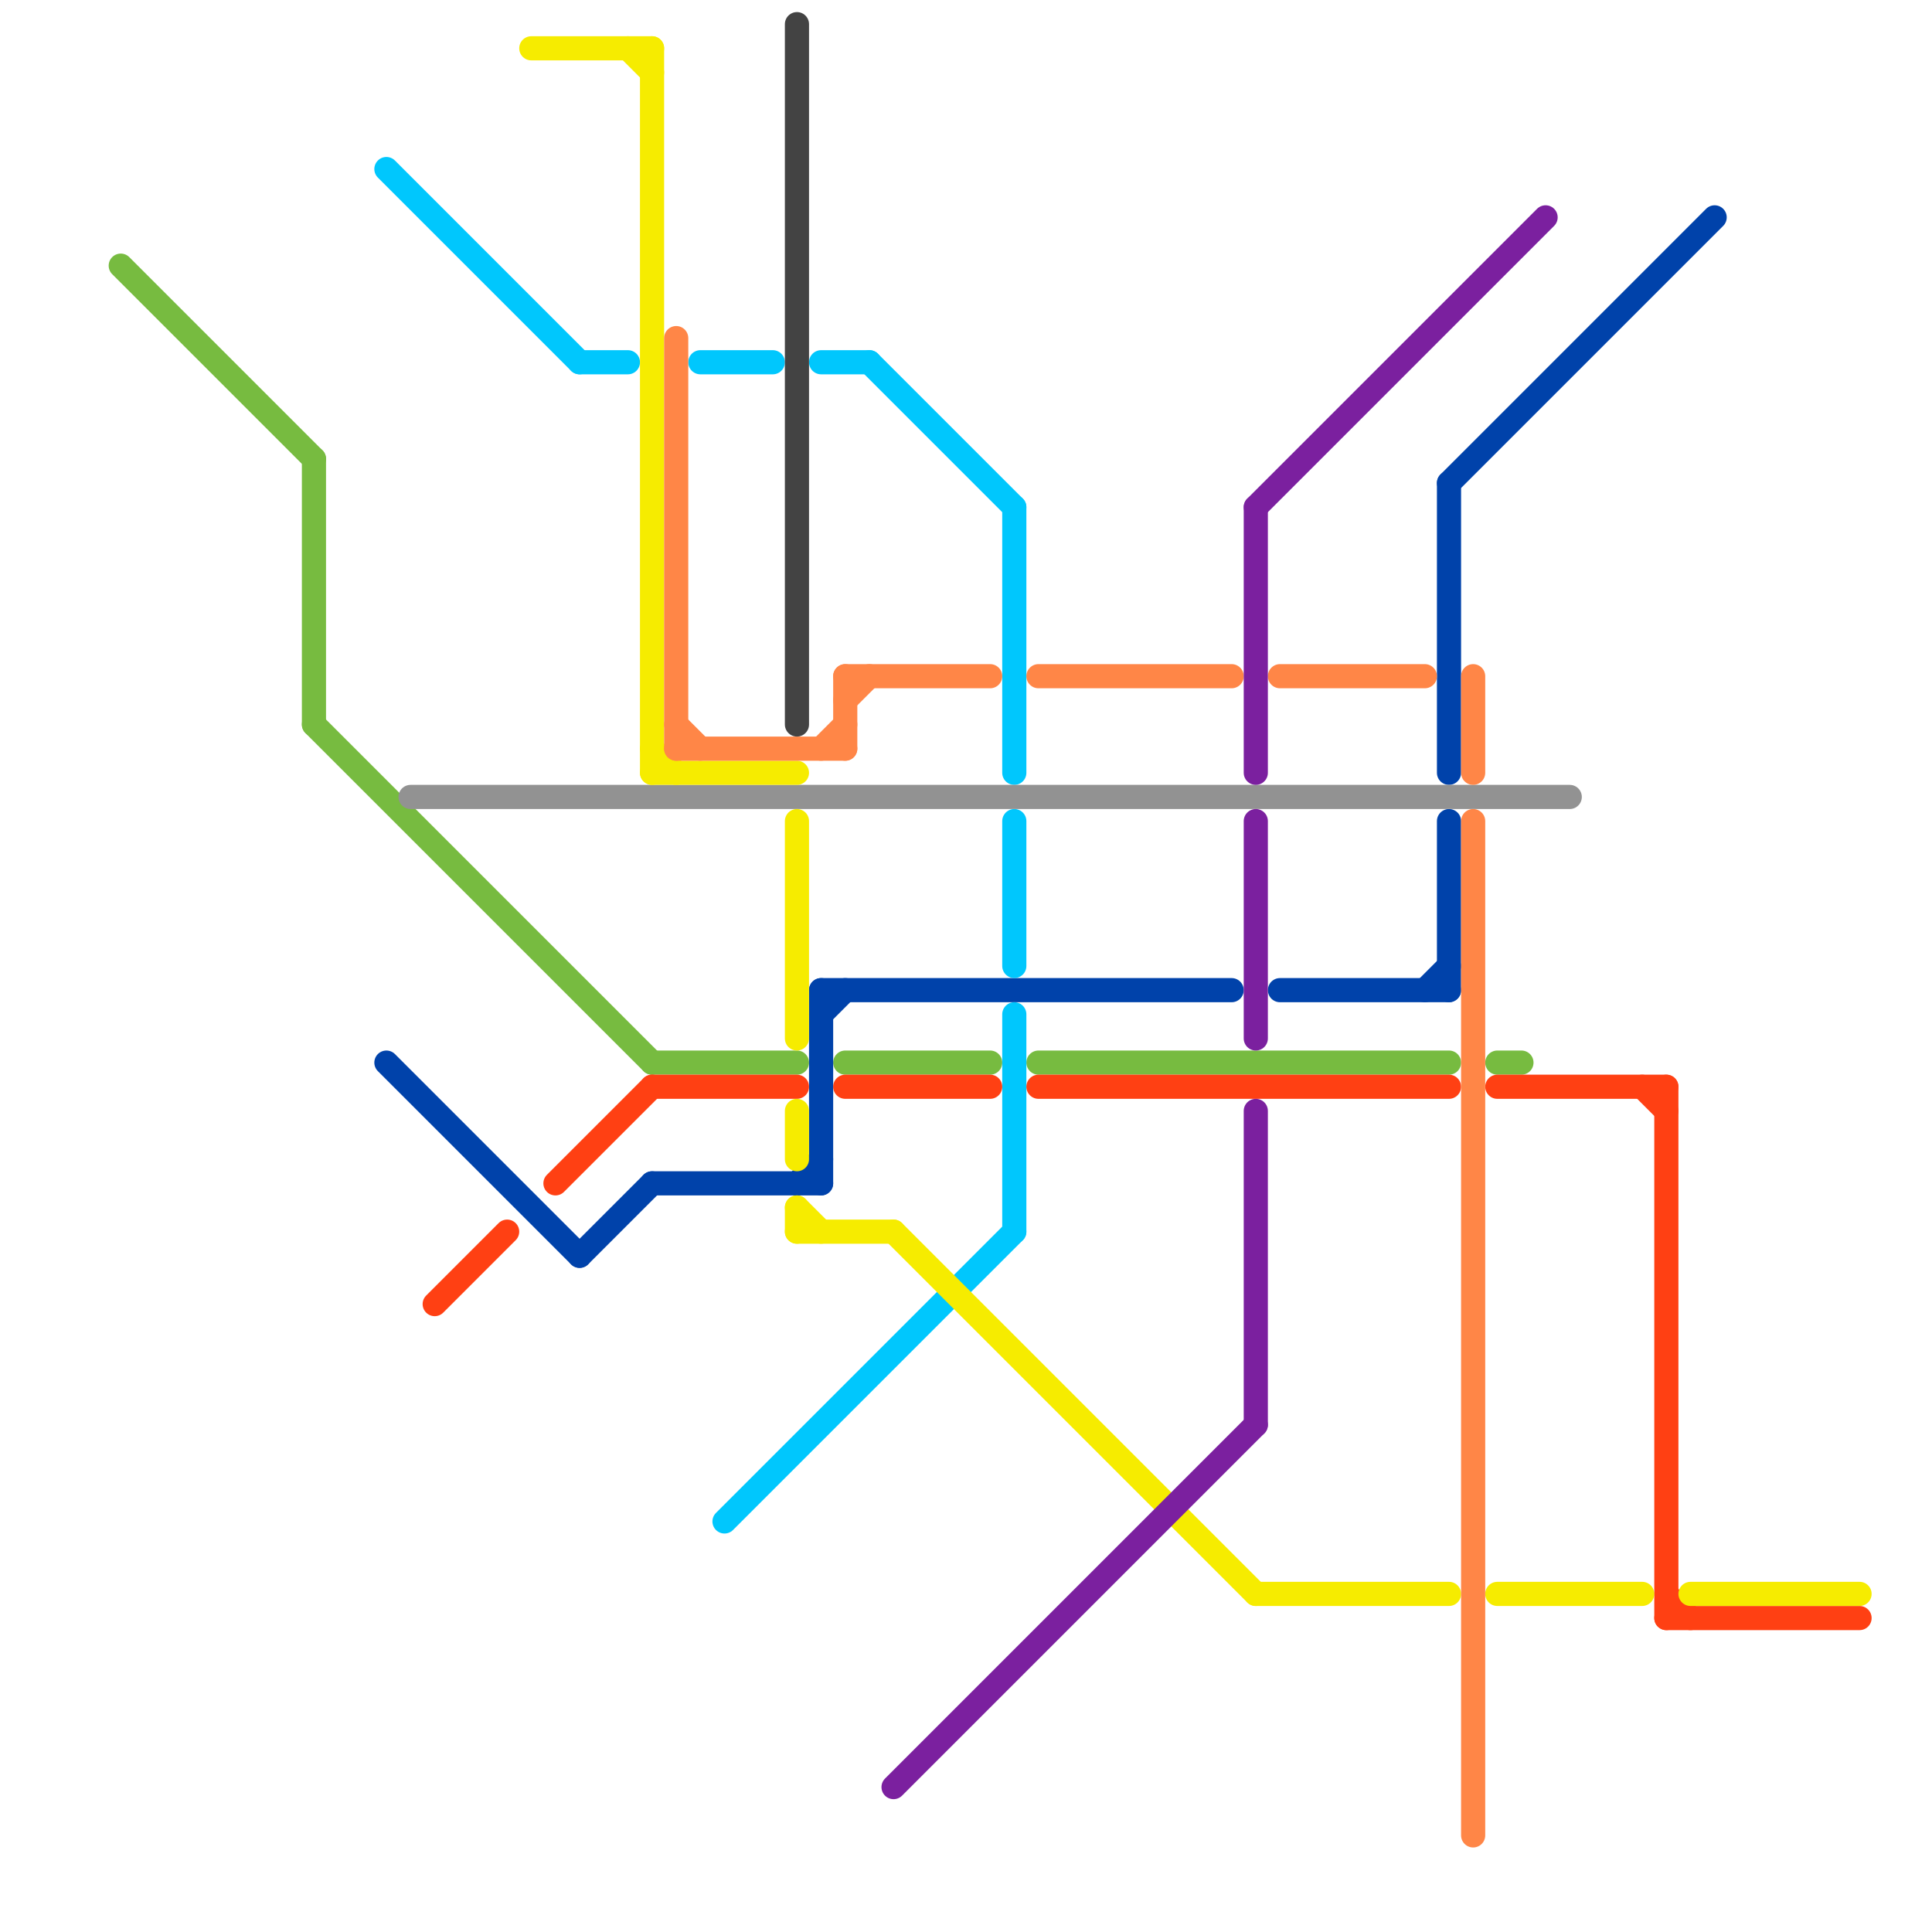 
<svg version="1.1" xmlns="http://www.w3.org/2000/svg" viewBox="0 0 80 80">
<style>text { font: 1px Helvetica; font-weight: 600; white-space: pre; dominant-baseline: central; } line { stroke-width: 1; fill: none; stroke-linecap: round; stroke-linejoin: round; } .c0 { stroke: #77bb40 } .c1 { stroke: #0042aa } .c2 { stroke: #00c7fd } .c3 { stroke: #929292 } .c4 { stroke: #ff4013 } .c5 { stroke: #f6ec00 } .c6 { stroke: #ff8647 } .c7 { stroke: #434343 } .c8 { stroke: #7b209f }</style><defs><g id="wm-xf"><circle r="1.2" fill="#000"/><circle r="0.9" fill="#fff"/><circle r="0.6" fill="#000"/><circle r="0.3" fill="#fff"/></g><g id="wm"><circle r="0.6" fill="#000"/><circle r="0.3" fill="#fff"/></g></defs><line class="c0" x1="27" y1="44" x2="33" y2="44"/><line class="c0" x1="35" y1="44" x2="41" y2="44"/><line class="c0" x1="62" y1="44" x2="63" y2="44"/><line class="c0" x1="5" y1="11" x2="13" y2="19"/><line class="c0" x1="13" y1="19" x2="13" y2="30"/><line class="c0" x1="43" y1="44" x2="60" y2="44"/><line class="c0" x1="13" y1="30" x2="27" y2="44"/><line class="c1" x1="34" y1="41" x2="34" y2="49"/><line class="c1" x1="33" y1="49" x2="34" y2="48"/><line class="c1" x1="34" y1="41" x2="51" y2="41"/><line class="c1" x1="59" y1="41" x2="60" y2="40"/><line class="c1" x1="27" y1="49" x2="34" y2="49"/><line class="c1" x1="16" y1="44" x2="24" y2="52"/><line class="c1" x1="60" y1="20" x2="60" y2="32"/><line class="c1" x1="60" y1="34" x2="60" y2="41"/><line class="c1" x1="24" y1="52" x2="27" y2="49"/><line class="c1" x1="34" y1="42" x2="35" y2="41"/><line class="c1" x1="53" y1="41" x2="60" y2="41"/><line class="c1" x1="60" y1="20" x2="71" y2="9"/><line class="c2" x1="36" y1="15" x2="42" y2="21"/><line class="c2" x1="42" y1="42" x2="42" y2="51"/><line class="c2" x1="34" y1="15" x2="36" y2="15"/><line class="c2" x1="16" y1="7" x2="24" y2="15"/><line class="c2" x1="42" y1="34" x2="42" y2="40"/><line class="c2" x1="42" y1="21" x2="42" y2="32"/><line class="c2" x1="24" y1="15" x2="26" y2="15"/><line class="c2" x1="29" y1="15" x2="32" y2="15"/><line class="c2" x1="30" y1="63" x2="42" y2="51"/><line class="c3" x1="17" y1="33" x2="65" y2="33"/><line class="c4" x1="62" y1="45" x2="69" y2="45"/><line class="c4" x1="23" y1="49" x2="27" y2="45"/><line class="c4" x1="35" y1="45" x2="41" y2="45"/><line class="c4" x1="43" y1="45" x2="60" y2="45"/><line class="c4" x1="18" y1="54" x2="21" y2="51"/><line class="c4" x1="69" y1="66" x2="70" y2="67"/><line class="c4" x1="69" y1="45" x2="69" y2="67"/><line class="c4" x1="68" y1="45" x2="69" y2="46"/><line class="c4" x1="69" y1="67" x2="77" y2="67"/><line class="c4" x1="27" y1="45" x2="33" y2="45"/><line class="c5" x1="33" y1="34" x2="33" y2="43"/><line class="c5" x1="33" y1="46" x2="33" y2="48"/><line class="c5" x1="22" y1="2" x2="27" y2="2"/><line class="c5" x1="27" y1="2" x2="27" y2="32"/><line class="c5" x1="62" y1="66" x2="68" y2="66"/><line class="c5" x1="37" y1="51" x2="52" y2="66"/><line class="c5" x1="33" y1="50" x2="34" y2="51"/><line class="c5" x1="70" y1="66" x2="77" y2="66"/><line class="c5" x1="52" y1="66" x2="60" y2="66"/><line class="c5" x1="26" y1="2" x2="27" y2="3"/><line class="c5" x1="27" y1="31" x2="28" y2="32"/><line class="c5" x1="33" y1="51" x2="37" y2="51"/><line class="c5" x1="33" y1="50" x2="33" y2="51"/><line class="c5" x1="27" y1="32" x2="33" y2="32"/><line class="c6" x1="28" y1="31" x2="35" y2="31"/><line class="c6" x1="43" y1="28" x2="51" y2="28"/><line class="c6" x1="34" y1="31" x2="35" y2="30"/><line class="c6" x1="61" y1="28" x2="61" y2="32"/><line class="c6" x1="35" y1="28" x2="41" y2="28"/><line class="c6" x1="61" y1="34" x2="61" y2="76"/><line class="c6" x1="35" y1="28" x2="35" y2="31"/><line class="c6" x1="35" y1="29" x2="36" y2="28"/><line class="c6" x1="28" y1="30" x2="29" y2="31"/><line class="c6" x1="28" y1="14" x2="28" y2="31"/><line class="c6" x1="53" y1="28" x2="59" y2="28"/><line class="c7" x1="33" y1="1" x2="33" y2="30"/><line class="c8" x1="52" y1="21" x2="64" y2="9"/><line class="c8" x1="52" y1="34" x2="52" y2="43"/><line class="c8" x1="37" y1="74" x2="52" y2="59"/><line class="c8" x1="52" y1="21" x2="52" y2="32"/><line class="c8" x1="52" y1="46" x2="52" y2="59"/>
</svg>
